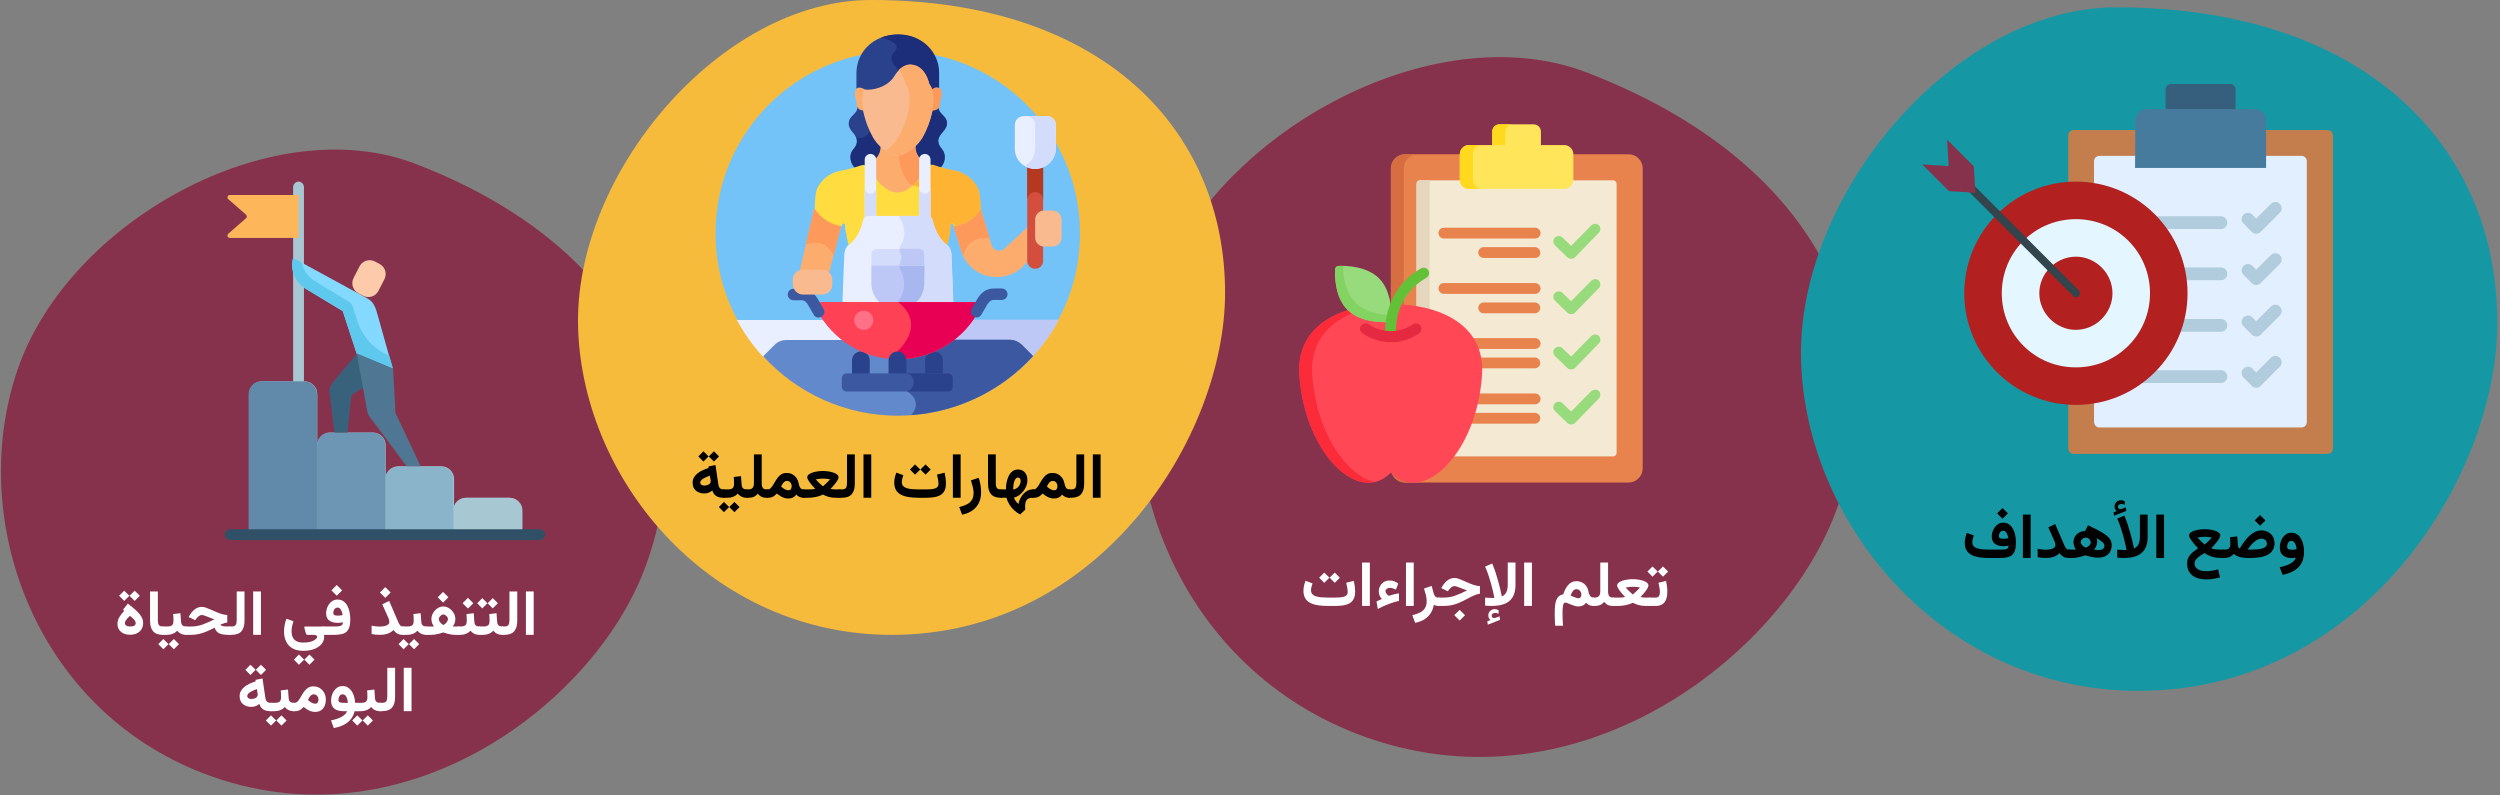 <?xml version="1.0" encoding="UTF-8"?>
<svg xmlns="http://www.w3.org/2000/svg" xmlns:xlink="http://www.w3.org/1999/xlink" id="Ebene_1" version="1.1" viewBox="0 0 786 250">
  <rect x="0" y="0" width="786" height="250" fill="#808080" stroke="none"/>
  <defs>
    <style>
      .st0 {
        fill: #38627c;
      }

      .st1 {
        fill: #d3dcfb;
      }

      .st2 {
        fill: #d34e3c;
      }

      .st3 {
        fill: #83d9ff;
      }

      .st4 {
        fill: #e4f6ff;
      }

      .st5 {
        fill: #365e7d;
      }

      .st6 {
        fill: #fdb659;
      }

      .st7 {
        fill: #a7c7d3;
      }

      .st8 {
        fill: #fff;
      }

      .st9 {
        fill: #89b4c9;
      }

      .st10 {
        fill: #b53921;
      }

      .st11 {
        fill: #e1efff;
      }

      .st12 {
        fill: #73c3f9;
      }

      .st13 {
        fill: #62c136;
      }

      .st14 {
        fill: #1598a4;
      }

      .st15 {
        fill: #6289cc;
      }

      .st16 {
        fill: #e52940;
      }

      .st17 {
        fill: #4f7693;
      }

      .st18 {
        fill: #ffe55a;
      }

      .st19 {
        fill: #1c2e7a;
      }

      .st20 {
        fill: #3c58a0;
      }

      .st21 {
        fill: #ff4755;
      }

      .st22 {
        fill: #fcad6d;
      }

      .st23 {
        fill: #ffdd40;
      }

      .st24 {
        fill: #d66e41;
      }

      .st25 {
        fill: #b22020;
      }

      .st26 {
        fill: #ffb332;
      }

      .st27 {
        fill: #c47e4d;
      }

      .st28 {
        fill: #33444d;
      }

      .st29 {
        fill: #5fc9ed;
      }

      .st30 {
        fill: #2a428c;
      }

      .st31 {
        fill: #618aaa;
      }

      .st32 {
        fill: #2f5066;
      }

      .st33 {
        fill: #477b9e;
      }

      .st34 {
        fill: #b0ccdd;
      }

      .st35 {
        fill: #a8b7ef;
      }

      .st36 {
        fill: #e80054;
      }

      .st37 {
        fill: #82d361;
      }

      .st38 {
        fill: #e5d6be;
      }

      .st39 {
        fill: #f7bb3c;
      }

      .st40 {
        fill: #6c96b3;
      }

      .st41 {
        fill: #f4e9d3;
      }

      .st42 {
        fill: #fc2b3a;
      }

      .st43 {
        fill: #f9ba8f;
      }

      .st44 {
        fill: #ffd91d;
      }

      .st45 {
        fill: #87324c;
      }

      .st46 {
        fill: #ff7186;
      }

      .st47 {
        fill: #bec8f7;
      }

      .st48 {
        fill: #fd995b;
      }

      .st49 {
        fill: #e9efff;
      }

      .st50 {
        fill: #fecbaa;
      }

      .st51 {
        fill: #e8834d;
      }

      .st52 {
        fill: #ff4155;
      }

      .st53 {
        fill: #98db7c;
      }
    </style>
  </defs>
  <g id="Ebene_11" data-name="Ebene_1">
    <g id="malaria-vorbeugung">
      <g id="Group-50">
        <g id="Group">
          <path id="Oval-Copy-10" class="st45" d="M576.955,161.478c20.4-53-3.3-110-78.1-138.699-48.8-18.699-118,19.6-135.5,70-17.5,50.4,5.2,115.6,63.4,138,67.8,26,132.5-23.201,150.2-69.301Z"></path>
        </g>
        <g id="Group1" data-name="Group">
          <path id="Oval-Copy-10-2" class="st45" d="M202.511,179.265c18.8-48.801-3-101.301-72-127.801C85.511,34.265,21.711,69.464,5.611,115.964c-16.1,46.5,4.7,106.6,58.4,127.199,62.5,24,122.2-21.4,138.5-63.898Z"></path>
        </g>
        <g id="Group2" data-name="Group">
          <path id="Oval-Copy-4" class="st14" d="M785.161,101.402c0-55.4-41.5-99.1-119.8-99.1-51.1,0-100.7,59.1-99.1,111.199s45.2,103.699,106.1,103.699c71,0,112.8-67.6,112.8-115.799Z"></path>
        </g>
        <g id="Group3" data-name="Group">
          <path id="Oval-Copy-4-2" class="st39" d="M385.161,92.097c0-51.5-38.6-92.1-111.3-92.1-47.4,0-93.7,54.9-92.1,103.301,1.6,48.4,42,96.301,98.6,96.301,65.9,0,104.8-62.799,104.8-107.502Z"></path>
        </g>
      </g>
    </g>
    <g>
      <path class="st12" d="M231.961,100.8h100.6c4.5-8.1,7-17.5,7-27.4,0-31.6-25.7-57.3-57.3-57.3-31.6,0-57.3,25.6-57.3,57.3,0,9.9,2.6,19.3,7,27.4h0Z"></path>
      <g>
        <path class="st22" d="M299.761,71.1l2.5,7.9c2.6,8.4,13.3,10.9,19.5,4.6l1.3-1.3v-.3s0-10.6,0-10.6l-7.3,6.8c-1.3,1.2-3.5.6-4-1.1l-3.4-11.4-8.6,5.4Z"></path>
        <path class="st48" d="M308.261,65.6l-8.5,5.4,2.5,7.9c.2.6.4,1,.6,1.5,1.5-6.9,8.3-5.4,8.3-5.4l-2.9-9.4Z"></path>
      </g>
      <path class="st22" d="M260.661,85.8l3.8-14.8-8.5-5.4-4.5,19.5c.3,0,.6-.1.9-.1h6.2c.9,0,1.6.4,2.1.8Z"></path>
      <path class="st48" d="M253.361,76.8c7-2.2,8.7,3.7,8.7,3.7l2.4-9.4-8.5-5.4-2.6,11.1Z"></path>
      <path class="st30" d="M266.861,38.5c-.2,1.3.6,2.4,1.2,3.1.7.7,1.4,1.8,1.3,3.1-.1,1.5-1.3,2.1-1.8,3.4s-.1,3.1.7,4.1c.7,1.1,1.7,1.6,2.7,2h22.5c.9-.5,1.9-1,2.7-2,.8-1,1.2-2.8.7-4.1-.4-1.3-1.6-1.9-1.8-3.4-.2-1.3.6-2.3,1.3-3.1.7-.8,1.5-1.8,1.4-3.1-.2-2.2-2.6-2.6-2.7-4.8v-.1s-25.5,0-25.5,0v.1c0,2.2-2.5,2.6-2.7,4.8h0Z"></path>
      <path class="st19" d="M293.361,54.2c.9-.5,1.9-1,2.7-2,.8-1,1.2-2.8.7-4.1-.4-1.3-1.6-1.9-1.8-3.4-.2-1.3.6-2.3,1.3-3.1.7-.8,1.5-1.8,1.4-3.1-.2-2.2-2.6-2.6-2.7-4.8v-.1s-16,0-16,0l-5.4,6.4s.2,3.8-4.3,3.3c.2.4.3.9.2,1.4-.1,1.5-1.3,2.1-1.8,3.4s-.1,3.1.7,4.1c.7,1.1,1.7,1.6,2.7,2h22.3Z"></path>
      <g>
        <path class="st22" d="M291.661,52.9c.4-.4.9-.6,1.6-.8h-.1c-1.4-.6-2.4-1.2-2.9-1.5-2.5-1.8-2.4-3.6-2.4-5.3-1.4,1.2-3.6,2.7-5.5,2.8-1.9-.1-4.2-1.6-5.5-2.8,0,1.7,0,3.5-2.4,5.3-.4.3-1.4,1-2.8,1.5.5,0,1,.3,1.4.7.7.8,1.5,2,2.3,3.3,1,1.6,2.5,2.8,3.8,3.7,2,1.3,4.5,1.3,6.5,0,1.3-.9,2.8-2.1,3.8-3.7.7-1.2,1.5-2.3,2.2-3.2h0Z"></path>
        <path class="st48" d="M287.661,45.4c-1.2,1.1-3.4,2.6-5.3,2.7.3,2.3,1.2,8.2,4.4,10.2,0,0,.4-.1.8,0,.7-.6,1.4-1.4,1.9-2.2.7-1.2,1.5-2.3,2.2-3.2.4-.4.9-.7,1.4-.7h-.1c-1.4-.6-2.4-1.2-2.9-1.5-2.5-1.8-2.4-3.6-2.4-5.3h0Z"></path>
      </g>
      <path class="st49" d="M324.261,112.3c3.3-3.5,6.1-7.4,8.4-11.7h-27.3c-11.2,16-35.2,16-46.4,0h-27.3c2.3,4.2,5.1,8.2,8.4,11.7l3.4-3.4c1-.9,2.3-1.5,3.7-1.5h18c10.1,7.6,24.3,7.6,34.3,0h18c1.4,0,2.7.5,3.7,1.5l3.1,3.4Z"></path>
      <path class="st47" d="M282.661,112.5v.5c6-.1,11.9-2,16.8-5.7h18c1.4,0,2.7.5,3.7,1.5l3.4,3.4c3.3-3.5,6.1-7.4,8.4-11.7h-27.3c-5.6,7.9-14.2,11.9-22.9,12h-.1Z"></path>
      <path class="st15" d="M282.361,130.7c16.8,0,31.9-7.2,42.5-18.7l-3.6-3.6c-1-.9-2.3-1.5-3.7-1.5h-18c-10.1,7.6-24.3,7.6-34.3,0h-18c-1.4,0-2.7.5-3.7,1.5l-3.6,3.6c10.5,11.5,25.6,18.7,42.4,18.7h0Z"></path>
      <path class="st20" d="M299.461,106.8c-4.9,3.8-10.8,5.6-16.7,5.6v4.9s2.4,5.7,2.4,5.7c0,0,5.3,3,1.3,7.5,15.1-1.1,28.7-8,38.3-18.6l-3.6-3.6c-1-.9-2.3-1.5-3.7-1.5h-18Z"></path>
      <path class="st23" d="M256.961,59.2c-.5,1-.8,3.5-.8,6.5,1.2,1.8,3.9,4.8,8.5,5.4.1-.2.1-.3.1-.4,0-.6.8-.6.9,0,0,.8.1,1.3.2,1.9.3,1.6.6,3.2,1,4.8.2-.1.3-.3.5-.4,2.7-2,3.9-5.7,4.4-7.8.1-.6.6-1,1.2-1h18.6c.6,0,1.1.4,1.2,1,.4,2,1.6,5.8,4.4,7.8.2.1.4.2.5.4.4-1.6.8-3.2,1-4.8,0-.6.1-1.1.2-1.9,0-.5.8-.5.9,0,.1.2.1.3.1.4,4.6-.6,7.3-3.6,8.5-5.4-.2-3-.5-5.5-1-6.5-2.1-4-5.7-5.2-7.3-5.5-1.4-.2-4.4-.9-6.5-1.7-.8-.3-1.7,0-2.2.6-2.3,2.8-2.4,4.6-6.1,7-2,1.3-4.3,1.2-6.2,0-3.7-2.4-3.7-4.1-6.1-7-.6-.6-1.4-.9-2.2-.6-2.1.7-5.1,1.5-6.5,1.7-1.7.3-5.3,1.4-7.3,5.5h0Z"></path>
      <path class="st26" d="M290.561,68.1h1.1c.6,0,1.1.4,1.2,1,.4,2,1.6,5.8,4.4,7.8.2.1.4.2.5.4.4-1.6.8-3.2,1-4.8,0-.6.1-1.1.2-1.9,0-.5.8-.5.9,0,.1.2.1.3.1.4,4.6-.6,7.3-3.6,8.5-5.4-.2-3-.5-5.5-1-6.5-2.1-4-5.7-5.2-7.3-5.5-1.4-.2-4.4-.9-6.5-1.7-.8-.3-1.7,0-2.2.6-2,2.4-2.4,4-4.6,5.9h0s1.3-.2,2.2.7l1.5,9Z"></path>
      <path class="st49" d="M288.961,69v-18.8c0-1,.8-1.8,1.8-1.8s1.8.8,1.8,1.8v18.8c0,1-.8,1.8-1.8,1.8s-1.7-.8-1.8-1.8Z"></path>
      <path class="st49" d="M271.861,69v-18.8c0-1,.8-1.8,1.8-1.8s1.8.8,1.8,1.8v18.8c0,1-.8,1.8-1.8,1.8s-1.7-.8-1.8-1.8Z"></path>
      <path class="st1" d="M288.961,59.1v9.9c0,1,.8,1.8,1.8,1.8s1.8-.8,1.8-1.8v-9.9c0,1-.8,1.8-1.8,1.8s-1.7-.8-1.8-1.8Z"></path>
      <path class="st1" d="M271.861,59.1v9.9c0,1,.8,1.8,1.8,1.8s1.8-.8,1.8-1.8v-9.9c0,1-.8,1.8-1.8,1.8s-1.7-.8-1.8-1.8Z"></path>
      <path class="st30" d="M273.461,117.9v-4.6c0-1.5-1.2-2.8-2.8-2.8-1.5,0-2.8,1.2-2.8,2.8v4.6s5.6,0,5.6,0Z"></path>
      <path class="st30" d="M296.461,117.9v-4.6c0-1.5-1.2-2.8-2.8-2.8-1.5,0-2.8,1.2-2.8,2.8v4.6s5.6,0,5.6,0Z"></path>
      <path class="st2" d="M322.961,52.4v29.6c0,1.4,1.1,2.5,2.5,2.5s2.5-1.1,2.5-2.5v-4.5c-1.3-.3-2.3-1.4-2.3-2.8v-5.7c0-1.4,1-2.5,2.3-2.8v-13.8c-.8.3-1.6.5-2.5.5s-1.8-.2-2.5-.5Z"></path>
      <path class="st10" d="M322.961,52.4v10.5c0-1.4,1.1-2.5,2.5-2.5s2.5,1.1,2.5,2.5v-10.5c-.8.3-1.6.5-2.5.5s-1.8-.2-2.5-.5Z"></path>
      <path class="st43" d="M325.461,69v5.7c0,1.5,1.2,2.8,2.8,2.8h2.7c1.5,0,2.8-1.2,2.8-2.8v-5.7c0-1.5-1.2-2.8-2.8-2.8h-2.7c-1.5,0-2.8,1.2-2.8,2.8Z"></path>
      <path class="st49" d="M319.061,46.6v-7.3c0-1.5,1.2-2.8,2.8-2.8h7.3c1.5,0,2.8,1.2,2.8,2.8v7.3c0,3.6-2.9,6.5-6.5,6.5s-6.5-2.9-6.4-6.5Z"></path>
      <path class="st1" d="M322.161,52.2c1,.6,2.1.9,3.3.9,3.6,0,6.5-2.9,6.5-6.5v-7.3c0-1.5-1.2-2.8-2.8-2.8h-6.5c1.5,0,2.8,1.2,2.8,2.8v7.3c0,2.4-1.3,4.5-3.3,5.6Z"></path>
      <path class="st49" d="M299.661,95.3c-.2-6.6-.5-12.5-.6-15.5-.1-1.2-.6-2.3-1.6-3-2.7-2-3.9-5.7-4.3-7.6-.2-.8-.8-1.3-1.6-1.3h-18.6c-.8,0-1.4.6-1.6,1.3-.4,1.9-1.6,5.6-4.3,7.6-1,.7-1.5,1.8-1.6,3-.1,3-.4,8.9-.6,15.5h34.8Z"></path>
      <path class="st1" d="M282.661,94.4c-.2.3-.3.6-.1.9h17.2c-.2-6.6-.5-12.5-.6-15.5-.1-1.2-.6-2.3-1.6-3-2.7-2-3.9-5.7-4.3-7.6-.2-.8-.8-1.3-1.6-1.3h-8.9c0,.3.1.7.3,1,.9,1.6,2.3,4.8.1,8.2-.4.7-.4,1.5-.1,2.2.4.8.7,2,0,3.2-.4.7-.4,1.5,0,2.2.9,1.8,2.3,5.7-.4,9.7h0Z"></path>
      <path class="st47" d="M287.761,95.3c1.7-1.5,2.8-3.7,2.8-6.2v-5.9s-16.6,0-16.6,0v5.9c0,2.5,1.1,4.7,2.8,6.2h11Z"></path>
      <path class="st35" d="M290.561,89.1l.1-5.8h-7.8c-.1.5,0,1,.2,1.4.9,1.8,2.3,5.7-.4,9.7-.2.3-.3.6-.4.9h5.5c1.7-1.5,2.8-3.7,2.8-6.2h0Z"></path>
      <path class="st1" d="M273.961,83.5v-3.5c0-.9.7-1.7,1.7-1.7h13.2c.9,0,1.7.7,1.7,1.7v3.5h-16.6s0,0,0,0Z"></path>
      <path class="st47" d="M283.061,82.4c-.2.3-.3.7-.3,1h7.8s0-3.5,0-3.5c0-.9-.7-1.7-1.7-1.7h-6.1c0,.4,0,.8.2,1.1.4.8.7,2,.1,3.1Z"></path>
      <path class="st52" d="M258.461,95c-1.3,0-2.1,1.4-1.5,2.6,4.8,9.1,14.4,15.3,25.4,15.3s20.6-6.2,25.4-15.3c.7-1.2-.2-2.6-1.5-2.6h-47.8Z"></path>
      <path class="st52" d="M258.461,95c-1.3,0-2.1,1.4-1.5,2.6,4.8,9.1,14.4,15.3,25.4,15.3s20.6-6.2,25.4-15.3c.7-1.2-.2-2.6-1.5-2.6h-47.8Z"></path>
      <path class="st36" d="M282.161,110.5v2.4h.2c11,0,20.6-6.2,25.4-15.3.7-1.2-.2-2.6-1.5-2.6h-23.9s9.3,6-.2,15.5Z"></path>
      <path class="st30" d="M284.961,117.9v-4.6c0-1.5-1.3-2.8-2.8-2.8s-2.8,1.2-2.8,2.8v4.6s5.6,0,5.6,0Z"></path>
      <path class="st20" d="M258.261,99.6c-.9.5-2,.2-2.4-.6l-1.8-3.1c-.3-.6-1-1.5-2-1.5h-2.6c-1,0-1.8-.8-1.8-1.8,0-1,.8-1.8,1.8-1.8h2.6c2.1,0,3.9,1.2,5.1,3.3l1.8,3.1c.5.8.2,1.9-.7,2.4h0Z"></path>
      <path class="st20" d="M308.561,98.9c-.5.9-1.6,1.2-2.4.6-.9-.5-1.2-1.5-.7-2.4l1.8-3.1c1.2-2.1,3-3.3,5.1-3.3h2.6c1,0,1.8.8,1.8,1.8s-.8,1.8-1.8,1.8h-2.6c-1,0-1.7,1-2,1.5l-1.8,3.1h0Z"></path>
      <path class="st43" d="M249.261,89.5v-1.6c0-1.7,1.4-3.1,3.1-3.1h6.2c1.7,0,3.1,1.4,3.1,3.1v1.6c0,1.7-1.4,3.1-3.1,3.1h-6.2c-1.6,0-3-1.4-3.1-3.1Z"></path>
      <path class="st20" d="M266.161,123.1c-.8,0-1.5-.7-1.5-1.5v-2.7c0-.8.7-1.5,1.5-1.5h32c.8,0,1.5.7,1.5,1.5v2.7c0,.8-.7,1.5-1.5,1.5h-32Z"></path>
      <path class="st30" d="M287.261,120.2c0,1.4-.9,2.5-2.2,2.9h13c.8,0,1.5-.7,1.5-1.5v-2.7c0-.8-.7-1.5-1.5-1.5h-13c1.3.3,2.2,1.4,2.2,2.8h0Z"></path>
      <path class="st30" d="M292.961,28.3c.6-.4,1.6-.6,2.1-.3v-5c0-6.5-5.3-12.1-12.9-12.1s-12.9,5.5-12.9,12.1v.2c0,.4,0,1.7,0,4.7.7-.3,1.6-.1,2.2.3,2.6.6,7.6-.5,9.7-4,2.5-4.1,5.4-3.6,5.4-3.6,4.3.3,5.4,5.4,5.4,5.4,0,.4.1.7.4,1,.2.3.4.8.6,1.3h0Z"></path>
      <path class="st19" d="M282.661,22.4c2.1-2.1,3.9-1.7,4-1.9,4.3.3,5.4,5.4,5.4,5.4,0,.4.1.7.4,1,.2.3.4.8.6,1.3.6-.3,1.5-.5,2.2-.3v-5c0-6.5-5.3-12.1-12.9-12.1-2,0-3.7.4-5.3,1,0,0,7,1.6,4.2,4.4-2.8,2.8,1.4,5.9,1.4,5.9v.3h0Z"></path>
      <path class="st22" d="M269.561,27.7c-1.5,1-.5,3.1-.3,4.1.1.4.1.7.1,1.1,0,1.1,1,1.9,2.2,1.8h0c0-.4-.5-4.2.2-6.6l-.1-.1c-.5-.3-1.5-.7-2.1-.3h0Z"></path>
      <path class="st48" d="M292.961,34.7h0c1.3.2,2.4-.5,2.5-1.6,0-.4,0-.7.1-1.1.2-1.2,1.2-3.2-.3-4.3-.6-.5-1.7-.1-2.1.3-.1,0-.1.1-.2.2.5,2,.3,5,0,6.5h0Z"></path>
      <path class="st43" d="M281.161,24c-2.1,3.4-7,4.6-9.6,4.1-.6,2-.5,5.2-.2,6.8.7,3.2,1.8,6,3.1,8.3,1.4,2.4,3.5,4.2,6,5.3,1.2.5,2.5.5,3.6,0,2.6-1.2,4.6-3,6-5.3,1.3-2.3,2.4-5.1,3.1-8.3.3-1.9.6-6.5-.8-8.1-.2-.3-.4-.7-.4-1,0,0-1.2-5.1-5.4-5.4,0,0-2.9-.6-5.4,3.6h0Z"></path>
      <path class="st22" d="M282.561,43c-1,1.7-2.4,3.2-4,4.4.6.4,1.2.7,1.9,1,1.2.5,2.5.5,3.6,0,2.6-1.2,4.6-3,6-5.3,1.3-2.3,2.4-5.1,3.1-8.3.3-1.9.6-6.5-.8-8.1-.2-.3-.4-.7-.4-1,0,0-1.2-5.1-5.4-5.4,0,0-1.9-.4-4,1.7,1.4,1.5,1.9,3.6,1.9,3.6,0,.4.1.7.4,1,1.4,1.6,1.1,6.2.8,8.1-.7,3.2-1.8,6-3.1,8.3h0Z"></path>
      <circle class="st46" cx="271.561" cy="100.7" r="3"></circle>
    </g>
    <g>
      <path class="st27" d="M650.261,42.6c0-.9.7-1.7,1.6-1.7h79.9c1,0,1.7.8,1.7,1.7v98.4c0,1-.8,1.7-1.7,1.7h-79.8c-1,0-1.7-.8-1.7-1.7V42.6h0Z"></path>
      <g>
        <path class="st11" d="M660.061,134.4c-.9,0-1.6-.7-1.7-1.7V50.7c0-1,.8-1.7,1.7-1.7h63.5c1,0,1.7.8,1.7,1.7v82c0,1-.8,1.7-1.7,1.7h-63.5Z"></path>
        <g>
          <path class="st34" d="M675.361,70c0-1.1.9-2,2-2h20.9c1.1,0,2,.9,2,2s-.9,2-2,2h-21c-1.1,0-1.9-.9-1.9-2Z"></path>
          <path class="st34" d="M709.361,73.5c.5,0,1-.2,1.4-.6l6-6c.8-.8.8-2,0-2.8-.8-.8-2-.8-2.8,0l-4.6,4.6-1.2-1.2c-.8-.8-2-.8-2.8,0s-.8,2,0,2.8l2.6,2.6c.4.4.9.6,1.4.6h0Z"></path>
        </g>
        <g>
          <path class="st34" d="M685.261,88.1c-1.1,0-2-.9-1.9-2,0-1.1.9-2,2-2h12.9c1.1,0,2,.9,2,2,0,1.1-.9,2-2,2h-13Z"></path>
          <path class="st34" d="M709.361,89.6c.5,0,1-.2,1.4-.6l6-6c.8-.8.8-2,0-2.8s-2-.8-2.8,0l-4.6,4.6-1.2-1.2c-.8-.8-2-.8-2.8,0s-.8,2,0,2.8l2.6,2.6c.4.4.9.6,1.4.6h0Z"></path>
        </g>
        <g>
          <path class="st34" d="M682.361,102.3c0-1.1.9-2,2-2h13.9c1.1,0,2,.9,2,2s-.9,2-2,2h-13.9c-1.1,0-2-.9-2-2Z"></path>
          <path class="st34" d="M709.361,105.8c.5,0,1-.2,1.4-.6l6-6c.8-.8.8-2,0-2.8s-2-.8-2.8,0l-4.6,4.6-1.2-1.2c-.8-.8-2-.8-2.8,0s-.8,2,0,2.8l2.6,2.6c.4.4.9.6,1.4.6h0Z"></path>
        </g>
        <g>
          <path class="st34" d="M673.061,120.4c-1.1,0-2-.9-2-2,0-1.1.9-2,2-2h25.2c1.1,0,2,.9,2,2,0,1.1-.9,2-2,2h-25.2Z"></path>
          <path class="st34" d="M709.361,121.9c.5,0,1-.2,1.4-.6l6-6c.8-.8.8-2,0-2.8s-2-.8-2.8,0l-4.6,4.6-1.2-1.2c-.8-.8-2-.8-2.8,0s-.8,2,0,2.8l2.6,2.6c.4.4.9.6,1.4.6h0Z"></path>
        </g>
      </g>
      <g>
        <circle class="st25" cx="652.661" cy="92.2" r="35.1"></circle>
        <path class="st4" d="M636.161,108.7c-4.4-4.4-6.8-10.3-6.8-16.5,0-6.2,2.4-12.1,6.8-16.5,4.4-4.4,10.3-6.8,16.5-6.8s12.1,2.4,16.5,6.8c4.4,4.4,6.8,10.3,6.8,16.5,0,6.2-2.4,12.1-6.8,16.5s-10.3,6.8-16.5,6.8c-6.3,0-12.1-2.4-16.5-6.8Z"></path>
        <path class="st25" d="M648.261,102.8c-1.4-.6-2.6-1.4-3.7-2.5s-1.9-2.3-2.5-3.7c-.6-1.4-.9-2.9-.9-4.4,0-1.5.3-3,.9-4.4.6-1.4,1.4-2.6,2.5-3.7,1.1-1.1,2.3-1.9,3.7-2.5s2.9-.9,4.4-.9,3,.3,4.4.9,2.6,1.4,3.7,2.5,1.9,2.3,2.5,3.7.9,2.9.9,4.4c0,1.5-.3,3-.9,4.4s-1.4,2.6-2.5,3.7-2.3,1.9-3.7,2.5c-1.4.6-2.9.9-4.4.9-1.6,0-3.1-.3-4.4-.9Z"></path>
        <path class="st28" d="M652.661,93.5c-.4,0-.7-.2-.9-.5l-33.1-33.1c-.5-.5-.5-1.3,0-1.8s1.3-.5,1.8,0l33.1,33.2c.5.5.5,1.3,0,1.8-.2.3-.6.4-.9.4h0Z"></path>
        <path class="st45" d="M604.361,51.7l8.3.5-.5-8.3,8.4,8.4.5,8.3-8.3-.5-8.4-8.4Z"></path>
      </g>
      <path class="st5" d="M680.861,38.6v-10.5c0-.9.8-1.7,1.7-1.7h18.6c.9,0,1.7.8,1.7,1.7v10.5h-22Z"></path>
      <path class="st33" d="M671.361,37.9c0-2,1.6-3.6,3.6-3.6h33.9c2,0,3.6,1.6,3.6,3.6v14.9h-41.2s.1-14.9.1-14.9Z"></path>
    </g>
    <g>
      <path class="st51" d="M494.861,48.5h17.2c2.4,0,4.4,2,4.4,4.4v94.4c0,2.4-2,4.4-4.4,4.4h-70.3c-2.4,0-4.4-2-4.4-4.4V52.9c0-2.4,2-4.4,4.4-4.4h17.2"></path>
      <path class="st24" d="M441.661,48.5c-2.4,0-4.4,2-4.4,4.4v94.4c0,2.4,2,4.4,4.4,4.4h4.1c-2.4,0-4.4-2-4.4-4.4V52.9c0-2.4,2-4.4,4.4-4.4h-4.1Z"></path>
      <path class="st41" d="M445.361,57.8c0-.6.5-1.2,1.1-1.1h60.7c.6,0,1.1.5,1.1,1.1v84.6c0,.6-.5,1.1-1.1,1.1h-60.7c-.6,0-1.1-.5-1.1-1.1V57.8h0Z"></path>
      <path class="st38" d="M449.461,56.7h-3c-.6,0-1.1.5-1.1,1.1v84.5c0,.6.5,1.1,1.1,1.1h3s0-86.8,0-86.8v.1Z"></path>
      <path class="st18" d="M458.961,48.5v8c0,1.6,1.3,2.9,2.9,2.9h9.6s10.7,0,10.7,0h9.6c1.6,0,2.9-1.3,2.9-2.9v-8c0-1.6-1.3-2.9-2.9-2.9h-7.3v-4.2c0-1.3-1-2.3-2.3-2.3h-10.7c-1.3,0-2.3,1-2.3,2.3v4.2h-7.3c-1.6,0-2.9,1.3-2.9,2.9Z"></path>
      <path class="st44" d="M475.561,39.1h-4.1c-1.3,0-2.3,1-2.3,2.3v4.2s4.1,0,4.1,0v-4.2c0-1.3,1-2.3,2.3-2.3Z"></path>
      <path class="st44" d="M458.961,48.5v8c0,1.6,1.3,2.9,2.9,2.9h4.1c-1.6,0-2.9-1.3-2.9-2.9v-8c0-1.6,1.3-2.9,2.9-2.9h-4.1c-1.6,0-2.9,1.3-2.9,2.9Z"></path>
      <path class="st51" d="M452.261,73.3c0,.9.8,1.7,1.7,1.7h28.7c.9,0,1.7-.8,1.7-1.7s-.8-1.7-1.7-1.7h-28.7c-1,0-1.7.8-1.7,1.7Z"></path>
      <path class="st51" d="M484.261,79.4c0-.9-.8-1.7-1.7-1.7h-16.1c-.9,0-1.7.8-1.7,1.7,0,.9.8,1.7,1.7,1.7h16.2c.9,0,1.7-.7,1.6-1.7Z"></path>
      <path class="st53" d="M502.661,70.8c.6.6.7,1.7,0,2.4l-7.5,7.7c-.6.6-1.7.6-2.4,0l-3.9-3.8c-.6-.6-.7-1.7,0-2.4.6-.6,1.7-.7,2.4,0l2.7,2.6,6.3-6.4c.7-.7,1.8-.7,2.4-.1Z"></path>
      <g>
        <path class="st51" d="M452.261,90.7c0,.9.8,1.7,1.7,1.7h28.7c.9,0,1.7-.8,1.7-1.7s-.8-1.7-1.7-1.7h-28.7c-1,0-1.7.8-1.7,1.7Z"></path>
        <path class="st51" d="M460.561,108c0-.9.8-1.7,1.7-1.7h20.4c.9,0,1.7.8,1.7,1.7,0,.9-.8,1.7-1.7,1.7h-20.4c-1,0-1.7-.8-1.7-1.7Z"></path>
        <path class="st51" d="M463.861,115.8c-.9,0-1.7-.8-1.7-1.7,0-.9.8-1.7,1.7-1.7h18.7c.9,0,1.7.8,1.7,1.7,0,.9-.8,1.7-1.7,1.7h-18.7Z"></path>
        <path class="st51" d="M461.261,125.4c0-.9.8-1.7,1.7-1.7h19.7c.9,0,1.7.8,1.7,1.7s-.8,1.7-1.7,1.7h-19.7c-1,0-1.7-.8-1.7-1.7Z"></path>
        <path class="st51" d="M459.561,131.5c0-.9.8-1.7,1.7-1.7h21.3c.9,0,1.7.8,1.7,1.7,0,.9-.8,1.7-1.7,1.7h-21.3c-.9,0-1.7-.8-1.7-1.7Z"></path>
        <path class="st51" d="M464.761,96.8c0,.9.8,1.7,1.7,1.7h16.1c.9,0,1.7-.8,1.7-1.7s-.8-1.7-1.7-1.7h-16.1c-.9,0-1.7.8-1.7,1.7Z"></path>
      </g>
      <path class="st53" d="M500.261,88.3c.7-.7,1.8-.7,2.4-.1.6.6.7,1.7,0,2.4l-7.5,7.7c-.6.6-1.7.6-2.4,0l-3.9-3.8c-.6-.6-.7-1.7,0-2.4.6-.6,1.7-.7,2.4,0l2.7,2.6,6.3-6.4h0Z"></path>
      <path class="st53" d="M500.261,105.7c.7-.7,1.8-.7,2.4-.1.6.6.7,1.7,0,2.4l-7.5,7.7c-.6.6-1.7.6-2.4,0l-3.9-3.8c-.6-.6-.7-1.7,0-2.4.6-.6,1.7-.7,2.4,0l2.7,2.6,6.3-6.4h0Z"></path>
      <path class="st53" d="M500.261,123c.7-.6,1.8-.7,2.4-.1s.7,1.7,0,2.4l-7.5,7.7c-.6.6-1.7.6-2.4,0l-3.9-3.8c-.6-.6-.7-1.7,0-2.4.6-.6,1.7-.7,2.4,0l2.7,2.6,6.3-6.4h0Z"></path>
      <path class="st21" d="M437.261,95.6c15.2,0,29.7,6.4,28.7,22.1-1.5,24.5-18.5,41.4-28.7,30.9-10.1,10.5-27.2-6.4-28.7-30.9-1-15.7,13.5-22.1,28.7-22.1h0Z"></path>
      <path class="st42" d="M408.461,117.6c1.3,20.8,13.7,36.2,23.7,33.9-9-2-18.5-15.9-19.6-33.9-.9-14.9,12.3-21.4,26.7-22h-2c-15.2,0-29.7,6.4-28.8,22Z"></path>
      <path class="st53" d="M419.761,84.7c0-.6.5-1.1,1.1-1.1,2.4-.1,8.9.1,12.7,3.9,4.8,4.8,3.8,13.7,3.8,13.7,0,0-8.9,1-13.7-3.8-3.9-3.8-4-10.2-3.9-12.7Z"></path>
      <path class="st37" d="M420.861,83.6c-.6.1-1.1.5-1.1,1.1-.1,2.4.1,8.9,3.9,12.7,4.8,4.8,13.7,3.8,13.7,3.8,0,0,.1-.9.1-2.2-3,0-8.1-.6-11.3-3.9-3.3-3.3-3.9-8.5-3.9-11.5h-1.4Z"></path>
      <path class="st13" d="M435.561,106.2c0-.2-.4-3.7.7-8.1,1.1-4.1,3.7-9.8,10.5-13.7.8-.5,1.8-.2,2.3.6s.2,1.8-.6,2.3c-4.6,2.7-7.6,6.5-8.9,11.5-1,3.8-.6,6.8-.6,6.9.1.9-.6,1.8-1.5,1.9h-.2c-.8,0-1.6-.6-1.7-1.4Z"></path>
      <path class="st16" d="M428.261,104.7c-.8-.6-.9-1.7-.3-2.4.6-.7,1.7-.9,2.4-.3.1,0,2.8,2.1,6.9,2.1s6.9-2.1,6.9-2.1c.7-.6,1.8-.4,2.4.3.6.7.4,1.8-.3,2.4-.2.2-3.7,2.9-9,2.9s-8.8-2.8-9-2.9Z"></path>
    </g>
    <g>
      <g>
        <path class="st7" d="M78.561,123.9v44.2s85.7,0,85.7,0v-7.6c0-2.2-1.8-4-4-4h-13.5c-2.2,0-4,1.8-4,4v-9.9c0-2.2-1.8-4-4-4h-13.5c-2.2,0-4,1.8-4,4v-10.6c0-2.2-1.8-4-4-4h-13.5c-2.2,0-4,1.8-4,4v-16.1c0-2.2-1.8-4-4-4h-13.5c-2.2,0-4,1.8-3.7,4Z"></path>
        <path class="st7" d="M92.161,119.899v-61.1c0-.9.8-1.7,1.7-1.7s1.7.8,1.7,1.7v61.1c0,.9-.8,1.7-1.7,1.7s-1.6-.7-1.7-1.7Z"></path>
        <path class="st7" d="M142.461,168.1v-7.6c0-2.2,1.8-4,4-4h13.5c2.2,0,4,1.8,4,4v7.6h-21.4s-.1,0-.1,0Z"></path>
      </g>
      <path class="st9" d="M121.061,168.1v-17.4c0-2.2,1.8-4,4-4h13.5c2.2,0,4,1.8,4,4v17.4h-21.4s-.1,0-.1,0Z"></path>
      <path class="st40" d="M99.661,168.1v-28.1c0-2.2,1.8-4,4-4h13.5c2.2,0,4,1.8,4,4v28.1h-21.4s-.1,0-.1,0Z"></path>
      <path class="st31" d="M78.161,168.1v-44.2c0-2.2,1.8-4,4-4h13.5c2.2,0,4,1.8,4,4v44.2h-21.4s-.1,0-.1,0Z"></path>
      <path class="st32" d="M70.661,168.1c0-.9.8-1.7,1.7-1.7h97.3c.9,0,1.7.8,1.7,1.7s-.8,1.7-1.7,1.7h-97.3c-.9,0-1.7-.8-1.7-1.7Z"></path>
      <path class="st6" d="M93.861,61.299h-21.6c-.7,0-1,.9-.5,1.3l5.6,4.9c.3.3.3.8,0,1.1l-5.6,4.9c-.5.5-.2,1.3.5,1.3h21.6s0-13.5,0-13.5Z"></path>
      <path class="st3" d="M95.961,90.699l11.8,7.1,4.4,13.4,5.2,6.8,6.1-2.1-4.6-16.4c-.7-2.6-1.3-4.6-3.4-5.7l-23.3-12.7c-1,3.7.6,7.7,3.8,9.6Z"></path>
      <path class="st29" d="M95.961,90.699l11.8,7.1,4.4,13.4,11.4,4.7-1.2-4.1c-4.7-1.9-8.3-5.8-9.9-10.6l-1.5-4.6c-.2-.8-.7-1.4-1.4-1.8l-10.7-6.5c-2.1-1.3-3.5-3.4-4-5.7l-2.7-1.5c-1,3.7.6,7.7,3.8,9.6Z"></path>
      <path class="st0" d="M123.561,115.9l-12.1,7.7c-.6.3-1,.8-1.1,1.5l-1.1,10.9h-4.1s-1.6-12.7-1.6-12.7c-.2-1.6.8-2.6,1.9-4.1l6.7-7.9,11.4,4.6Z"></path>
      <path class="st17" d="M112.161,111.099l3.1,17.1c.2,1,.3,2.1,1,2.9l11.6,15.5h4.4s-7.7-16.3-7.7-16.3c-.4-.7-.3-1.4-.3-2.4l-.7-12-11.4-4.8Z"></path>
      <path class="st50" d="M117.861,82.199l1.5.8c1.7.9,2.4,3,1.5,4.8l-1.9,3.7c-.9,1.7-3,2.4-4.8,1.5l-1.5-.8c-1.7-.9-2.4-3-1.5-4.8l1.9-3.7c.9-1.7,3-2.4,4.8-1.5Z"></path>
    </g>
  </g>
  <g>
    <path d="M630.705,171.675c-.273.029-.551.044-.83.044-1.14,0-2.035-.249-2.686-.747-.651-.498-.977-1.271-.977-2.319,0-.514.084-1.025.254-1.533.169-.508.41-.973.723-1.396.312-.423.689-.762,1.133-1.016.442-.254.94-.381,1.494-.381.709,0,1.316.178,1.821.532.504.355.918.829,1.24,1.421.322.593.558,1.257.708,1.992.149.736.225,1.488.225,2.256,0,1.003-.1,1.826-.298,2.471-.199.645-.505,1.143-.918,1.494-.414.352-.942.596-1.587.732s-1.416.205-2.314.205h-3.252c-1.152,0-2.201-.071-3.145-.215-.944-.143-1.757-.391-2.437-.742-.681-.352-1.206-.838-1.577-1.46-.371-.621-.557-1.411-.557-2.368,0-.56.063-1.104.19-1.636.127-.53.284-1.026.474-1.489l2.188.83c-.111.3-.219.644-.322,1.03-.104.388-.156.761-.156,1.118,0,.502.137.905.41,1.211.273.307.652.537,1.138.693.484.156,1.051.263,1.699.317.647.056,1.346.083,2.095.083h3.428c.605,0,1.099-.022,1.479-.068.381-.045.665-.157.854-.337.188-.179.283-.46.283-.845-.248.053-.508.093-.781.122ZM631.281,161.406l-1.689,1.689-1.689-1.689,1.689-1.689,1.689,1.689ZM630.646,169.346c.26-.032.518-.078.771-.137-.039-.254-.1-.518-.181-.791-.082-.273-.188-.528-.317-.767-.131-.237-.287-.43-.469-.576-.183-.146-.4-.22-.654-.22-.293,0-.541.088-.742.264-.202.176-.352.393-.449.649-.098.258-.146.517-.146.776,0,.365.133.598.4.698.267.102.602.151,1.006.151.26,0,.521-.016.781-.049Z"></path>
    <path d="M638.439,175.42h-2.441v-13.633h2.441v13.633Z"></path>
    <path d="M646.11,170.694c-.075-.267-.155-.491-.239-.674l-1.885-4.209,2.168-1.045,2.383,5.527c.215.502.406.941.576,1.318.169.378.354.671.557.879.201.209.455.312.762.312h.41v2.627h-.41c-.495,0-.917-.063-1.265-.19-.349-.127-.654-.304-.918-.532-.264-.228-.51-.494-.737-.801-.319.326-.686.603-1.099.83-.414.229-.881.399-1.401.513-.521.114-1.11.171-1.768.171-.547,0-1.018-.02-1.411-.059-.395-.039-.793-.107-1.196-.205v-2.617c.403.092.82.163,1.25.215.43.053.833.078,1.211.078.54,0,1.048-.045,1.523-.137.475-.091.86-.247,1.157-.469.296-.221.444-.518.444-.889,0-.162-.038-.377-.112-.645Z"></path>
    <path d="M656.477,165.137c1.204.573,2.269,1.101,3.193,1.582.924.482,1.702.954,2.334,1.416.631.463,1.108.954,1.431,1.475.322.521.483,1.11.483,1.768,0,1.289-.39,2.271-1.167,2.944-.778.674-1.812,1.011-3.101,1.011-.456,0-.932-.039-1.426-.117-.495-.078-.969-.176-1.421-.293-.453-.117-.845-.228-1.177-.332-.586.209-1.255.4-2.007.576s-1.486.264-2.202.264h-.967v-2.627h.84c.26,0,.499-.003.718-.01.218-.006.444-.02.679-.039-.163-.188-.303-.411-.42-.669-.117-.257-.209-.528-.273-.815-.065-.286-.098-.56-.098-.82,0-.586.146-1.146.439-1.68.293-.533.721-.968,1.284-1.304.562-.335,1.248-.503,2.056-.503.592,0,1.17.144,1.733.43.562.287,1.025.676,1.387,1.167.361.492.542,1.054.542,1.685,0,.352-.041.679-.122.981-.082.303-.194.585-.337.845-.144.261-.316.502-.518.723.299.046.597.082.894.107.296.026.519.039.669.039.462,0,.862-.108,1.201-.327.338-.218.508-.606.508-1.167,0-.143-.054-.303-.161-.479s-.292-.377-.552-.605c-.261-.228-.625-.488-1.094-.781s-1.069-.626-1.802-1.001c-.732-.374-1.616-.796-2.651-1.265l1.104-2.178ZM654.416,171.143c.149.229.347.43.591.605s.506.312.786.41c.221-.064.449-.174.684-.327.234-.152.433-.337.596-.552.162-.215.244-.445.244-.693,0-.279-.068-.538-.205-.776-.137-.237-.317-.426-.542-.566-.225-.14-.478-.21-.757-.21-.443,0-.824.136-1.143.405-.319.271-.479.601-.479.991,0,.248.074.485.225.713Z"></path>
    <path d="M665.002,160.098c-.124-.215-.186-.498-.186-.85,0-.579.2-1.055.601-1.426s.857-.557,1.372-.557c.267,0,.493.029.679.088s.376.144.571.254l.01,1.123c-.202-.104-.393-.177-.571-.22-.18-.042-.363-.063-.552-.063-.261,0-.503.078-.728.234s-.337.388-.337.693c.006.183.094.352.264.508.169.156.426.212.771.166.013,0,.025,0,.039-.005.013-.003.025-.008.039-.015l1.387-.508.156,1.104-3.857,1.523-.166-1.064,1.025-.391c-.222-.182-.395-.381-.518-.596ZM666.677,175.396c-.329-.022-.666-.047-1.011-.073v-2.52c.403.033.797.059,1.182.078.384.02.723.029,1.016.029h.405c.12,0,.226-.003.317-.01-.163-.807-.324-1.556-.483-2.246-.16-.689-.358-1.463-.596-2.319-.238-.855-.51-1.739-.815-2.651-.307-.911-.651-1.787-1.035-2.627l2.236-.977c.377.886.724,1.809,1.04,2.769.315.961.597,1.89.845,2.788.247.898.457,1.709.63,2.432.172.723.347,1.511.522,2.363.41-.162.752-.401,1.025-.718.273-.315.479-.723.62-1.221.14-.498.21-1.104.21-1.821v-6.885h2.432v6.982c0,1.12-.141,2.07-.42,2.852-.28.781-.664,1.421-1.152,1.919s-1.055.886-1.699,1.162c-.645.277-1.332.468-2.061.571-.729.104-1.469.156-2.217.156-.332,0-.663-.011-.991-.034Z"></path>
    <path d="M680.383,175.42h-2.441v-13.633h2.441v13.633Z"></path>
    <path d="M690.378,171.641c-.251-.279-.502-.576-.752-.889-.251-.312-.482-.618-.693-.918-.212-.299-.381-.576-.508-.83s-.19-.462-.19-.625c0-.352.154-.654.464-.908.309-.254.714-.462,1.216-.625.501-.162,1.036-.281,1.606-.356.569-.074,1.111-.112,1.626-.112s1.055.038,1.621.112c.566.075,1.1.194,1.602.356.501.163.908.371,1.221.625s.469.557.469.908c0,.17-.061.378-.181.625-.121.248-.283.518-.488.811s-.434.591-.684.894c-.251.303-.508.6-.771.889-.264.29-.51.556-.737.796.494.176,1.028.288,1.602.337.572.049,1.155.073,1.748.073h.654v2.627h-.586c-.645,0-1.254-.035-1.826-.107-.573-.071-1.156-.216-1.748-.435-.593-.218-1.247-.552-1.963-1.001-.424.248-.824.498-1.201.752-.378.254-.712.515-1.001.781-.29.268-.517.539-.679.815-.163.277-.244.562-.244.854,0,.527.152.979.459,1.353.306.375.73.659,1.274.854.543.195,1.17.293,1.88.293.657,0,1.323-.059,1.997-.176s1.271-.26,1.792-.43l.615,2.539c-.71.202-1.428.36-2.153.474-.727.114-1.444.171-2.153.171-1.14,0-2.167-.172-3.081-.518-.915-.345-1.638-.892-2.168-1.641-.531-.748-.796-1.722-.796-2.92,0-.625.108-1.172.327-1.641.218-.469.501-.885.85-1.25.348-.364.723-.691,1.123-.981.4-.289.782-.564,1.147-.825-.209-.221-.438-.472-.688-.752ZM692.092,168.814c-.391.036-.785.103-1.182.2.299.339.621.678.967,1.016.345.339.768.732,1.27,1.182.293-.26.557-.499.791-.718.234-.218.479-.455.737-.713s.499-.513.728-.767c-.397-.098-.793-.164-1.187-.2-.395-.035-.751-.054-1.069-.054-.312,0-.664.019-1.055.054Z"></path>
    <path d="M705.632,170.244c.511-.684,1.046-1.285,1.606-1.807.56-.521,1.148-.929,1.768-1.226.618-.296,1.27-.444,1.953-.444.807,0,1.523.171,2.148.513s1.114.814,1.47,1.416c.354.603.532,1.288.532,2.056,0,.879-.186,1.618-.557,2.217-.371.6-.897,1.079-1.577,1.44-.681.361-1.479.622-2.397.781-.918.16-1.921.239-3.008.239h-.518c-.762,0-1.439-.044-2.031-.132-.593-.088-1.108-.229-1.548-.425s-.81-.445-1.108-.752c-.371.417-.803.739-1.294.967-.492.229-1.112.342-1.86.342h-.4l.01-2.627h.391c.807,0,1.343-.135,1.606-.405.264-.27.396-.74.396-1.411,0-.364-.01-.718-.029-1.06s-.043-.682-.068-1.021l2.285-.273.176,2.676c.025.3.086.556.181.767.094.212.232.334.415.366.462-.781.948-1.514,1.46-2.197ZM709.88,169.619c-.388.183-.771.434-1.147.752-.378.319-.742.688-1.094,1.104-.352.417-.688.859-1.006,1.328h1.025c.709,0,1.37-.025,1.982-.078.611-.052,1.148-.147,1.611-.288.462-.14.82-.332,1.074-.576s.381-.555.381-.933c0-.475-.158-.857-.474-1.147-.316-.289-.718-.435-1.206-.435-.378,0-.761.092-1.147.273ZM712.248,163.613l-1.689,1.689-1.689-1.689,1.689-1.689,1.689,1.689Z"></path>
    <path d="M723.581,177.056c-.544.993-1.322,1.787-2.334,2.383-1.013.596-2.219,1.027-3.618,1.294l-.889-2.402c.911-.176,1.72-.405,2.427-.688.706-.283,1.285-.621,1.738-1.016.452-.394.753-.835.903-1.323-.183.039-.376.073-.581.103s-.39.044-.552.044c-1.218,0-2.173-.269-2.866-.806s-1.04-1.407-1.04-2.612c0-.514.078-1.036.234-1.567.156-.53.387-1.021.693-1.47.306-.449.685-.812,1.138-1.089.452-.276.975-.415,1.567-.415.684,0,1.275.165,1.777.493.501.329.914.775,1.24,1.338.325.563.569,1.193.732,1.89.162.697.244,1.413.244,2.148,0,1.472-.272,2.704-.815,3.696ZM721.433,172.788c.244-.035.454-.076.63-.122-.026-.299-.078-.604-.156-.913-.078-.309-.183-.592-.312-.85-.131-.257-.293-.464-.488-.62s-.437-.234-.723-.234c-.332,0-.595.111-.786.332-.192.222-.326.479-.4.771-.075.293-.112.554-.112.781,0,.371.145.615.435.732.289.117.669.176,1.138.176.273,0,.532-.018.776-.054Z"></path>
  </g>
  <g>
    <path d="M225.804,156.256c-.462-.163-.846-.414-1.152-.752-.306-.339-.54-.771-.703-1.299-.384.318-.777.555-1.182.708-.403.152-.843.229-1.318.229-1.055,0-1.934-.287-2.637-.859-.703-.573-1.055-1.41-1.055-2.51,0-.605.136-1.149.405-1.631.271-.482.639-.912,1.104-1.289.466-.378,1.003-.708,1.611-.991.609-.283,1.252-.529,1.929-.737l-.068-.469,2.207-.449.918,6.221c.059.423.219.77.479,1.04.261.27.635.405,1.123.405h.293v2.627h-.332c-.618,0-1.158-.082-1.621-.244ZM222.786,143.492l-1.631,1.621-1.592-1.621,1.592-1.602,1.631,1.602ZM223.431,151.012c-.013-.111-.032-.225-.059-.342l-.186-1.133c-.396.137-.777.284-1.143.444-.364.159-.688.328-.972.508-.283.179-.506.369-.669.571-.162.201-.244.41-.244.625,0,.306.116.545.347.718.231.172.536.259.913.259.319,0,.635-.049.947-.146s.571-.248.776-.449c.205-.202.308-.453.308-.752,0-.092-.006-.192-.02-.303ZM226.067,143.492l-1.611,1.621-1.611-1.621,1.611-1.602,1.611,1.602Z"></path>
    <path d="M229.231,159.41l-1.631,1.621-1.592-1.621,1.592-1.602,1.631,1.602ZM228.128,153.873v2.627h-.781v-2.627h.781ZM232.972,149.694l.195,2.695c.02.338.09.618.21.84.121.221.298.384.532.488.234.104.534.156.898.156h.205v2.627h-.225c-.442,0-.84-.056-1.191-.166-.352-.111-.66-.264-.928-.459-.267-.195-.498-.424-.693-.684-.384.416-.851.738-1.401.967-.55.228-1.134.342-1.753.342h-.938v-2.627h.938c.736,0,1.247-.134,1.533-.4.287-.268.43-.739.43-1.416,0-.365-.008-.722-.024-1.069-.016-.349-.04-.688-.073-1.021l2.285-.273ZM232.513,159.41l-1.611,1.621-1.611-1.621,1.611-1.602,1.611,1.602Z"></path>
    <path d="M237.034,142.858h2.451v9.053c0,.423.044.781.132,1.074s.246.514.474.664c.229.149.551.225.967.225h.312v2.627h-.293c-.469,0-.874-.049-1.216-.146s-.641-.243-.898-.435c-.257-.192-.489-.432-.698-.718-.228.273-.474.506-.737.698-.264.191-.576.34-.938.444-.361.104-.802.156-1.323.156h-.645v-2.627h.586c.456,0,.817-.073,1.084-.22.268-.146.458-.366.571-.659.114-.293.171-.658.171-1.094v-9.043Z"></path>
    <path d="M240.979,156.5l.01-2.627h.371c.346,0,.648-.124.908-.371.261-.248.512-.568.752-.962.241-.395.49-.811.747-1.25.258-.439.546-.858.864-1.255.319-.397.693-.72,1.123-.967.43-.248.941-.371,1.533-.371.729,0,1.359.151,1.89.454.531.303.964.713,1.299,1.23.336.518.559,1.095.669,1.733.078.43.189.774.332,1.035.144.26.312.445.503.557.192.11.393.166.601.166h.254v2.627h-.264c-.416,0-.826-.095-1.23-.283-.403-.189-.726-.427-.967-.713-.318.416-.679.724-1.079.923-.4.198-.887.298-1.46.298-.449,0-.875-.065-1.279-.195-.403-.131-.796-.312-1.177-.547s-.763-.505-1.147-.811c-.24.254-.484.479-.732.679-.247.198-.533.356-.859.474-.325.117-.735.176-1.23.176h-.43ZM246.609,151.481c-.225.188-.423.418-.596.688-.172.27-.317.532-.435.786.202.188.397.354.586.498.189.143.368.26.537.352.229.123.438.211.63.264.192.052.363.078.513.078.371,0,.64-.124.806-.371.166-.248.249-.547.249-.898,0-.463-.137-.858-.41-1.187-.273-.329-.647-.493-1.123-.493-.279,0-.532.094-.757.283Z"></path>
    <path d="M260.34,148.199c.57.078,1.104.196,1.602.356.498.159.905.366,1.221.62.316.254.474.56.474.918,0,.169-.057.374-.171.615-.113.24-.265.496-.454.767-.188.27-.394.542-.615.815-.221.273-.445.53-.674.771-.228.24-.43.449-.605.625.3.084.59.137.869.156.28.02.537.029.771.029h1.523v2.627h-1.514c-.742,0-1.451-.087-2.129-.259-.677-.173-1.318-.422-1.924-.747-.416.221-.896.406-1.44.557-.543.149-1.102.262-1.675.337-.572.074-1.109.112-1.611.112h-1.543v-2.627h1.553c.163,0,.385-.002.664-.005.28-.004.571-.02.874-.049s.565-.077.786-.142c-.182-.176-.384-.385-.605-.625-.221-.241-.444-.5-.669-.776-.225-.277-.43-.551-.615-.82-.186-.271-.337-.524-.454-.762-.117-.238-.176-.438-.176-.601,0-.358.156-.664.469-.918s.718-.461,1.216-.62c.498-.16,1.032-.278,1.602-.356.57-.078,1.112-.117,1.626-.117s1.057.039,1.626.117ZM257.664,150.524c-.387.032-.782.098-1.187.195.3.338.624.677.972,1.016.349.338.771.732,1.265,1.182.3-.261.565-.498.796-.713.231-.215.478-.453.737-.713s.502-.518.723-.771c-.396-.098-.792-.163-1.187-.195-.394-.033-.747-.049-1.06-.049-.318,0-.672.016-1.06.049Z"></path>
    <path d="M264.642,153.873c.703,0,1.156-.171,1.357-.513.202-.342.303-.839.303-1.489v-9.014h2.451v9.199c0,1.465-.323,2.571-.972,3.32-.647.748-1.697,1.123-3.149,1.123h-.742v-2.627h.752Z"></path>
    <path d="M273.919,156.49h-2.441v-13.633h2.441v13.633Z"></path>
    <path d="M288.87,156.5c-1.146,0-2.19-.072-3.135-.215-.943-.144-1.758-.391-2.441-.742s-1.211-.839-1.582-1.46c-.371-.622-.557-1.411-.557-2.368,0-.561.063-1.105.19-1.636.127-.531.285-1.027.474-1.489l2.188.82c-.11.306-.218.652-.322,1.04-.104.387-.156.76-.156,1.118,0,.501.136.904.405,1.211.271.306.648.537,1.133.693.485.156,1.052.262,1.699.317.648.055,1.35.083,2.104.083h2.285c.573,0,1.098-.021,1.572-.063.476-.043.888-.122,1.235-.239.349-.117.619-.288.811-.513.192-.225.288-.517.288-.874,0-.417-.049-.894-.146-1.431s-.205-1.054-.322-1.548l2.393-.605c.131.592.231,1.183.303,1.772.072.589.107,1.141.107,1.655,0,.957-.161,1.731-.483,2.324-.322.592-.77,1.043-1.343,1.353-.572.309-1.236.519-1.992.63-.755.11-1.568.166-2.441.166h-2.266ZM289.319,147.613l-1.631,1.621-1.592-1.621,1.592-1.602,1.631,1.602ZM292.601,147.613l-1.611,1.621-1.611-1.621,1.611-1.602,1.611,1.602Z"></path>
    <path d="M302.024,156.49h-2.441v-13.633h2.441v13.633Z"></path>
    <path d="M301.575,159.41c.964-.215,1.782-.5,2.456-.854.674-.355,1.187-.822,1.538-1.401.352-.58.527-1.303.527-2.168,0-.586-.086-1.235-.259-1.948-.172-.713-.366-1.389-.581-2.026l2.432-.801c.254.703.446,1.448.576,2.236.131.787.195,1.543.195,2.266,0,1.314-.24,2.459-.723,3.433-.481.973-1.168,1.766-2.061,2.378-.892.611-1.953,1.041-3.184,1.289l-.918-2.402Z"></path>
    <path d="M313.079,142.858v9.004c0,.735.112,1.255.337,1.558s.659.454,1.304.454h.244v2.627h-.244c-1.412,0-2.447-.368-3.105-1.104-.657-.736-.986-1.853-.986-3.35v-9.189h2.451Z"></path>
    <path d="M314.573,153.873h1.699v-.205c0-.639.068-1.309.205-2.012s.352-1.361.645-1.973c.293-.612.684-1.11,1.172-1.494.488-.385,1.088-.576,1.797-.576.612,0,1.137.147,1.572.444.437.296.771.696,1.006,1.201.234.504.352,1.079.352,1.724,0,.605-.113,1.202-.342,1.792-.228.589-.54,1.136-.938,1.641-.396.504-.85.938-1.357,1.299s-1.038.61-1.592.747c.072.228.176.462.312.703.137.24.3.474.488.698.189.225.391.421.605.591.111-.605.305-1.182.581-1.729.277-.547.612-1.035,1.006-1.465.395-.43.832-.769,1.313-1.016.482-.248.983-.371,1.504-.371h.322v2.627h-.342c-.43,0-.789.055-1.079.166-.289.11-.522.276-.698.498-.176.221-.304.503-.386.845-.081.342-.122.74-.122,1.196,0,.162.005.33.015.503.01.172.021.347.034.522l-1.611,1.514c-.657-.319-1.282-.754-1.875-1.304-.592-.551-1.1-1.166-1.523-1.846-.423-.681-.716-1.379-.879-2.095h-1.885v-2.627ZM319.349,150.475c-.182.221-.333.509-.454.864-.12.354-.208.738-.264,1.152-.055.413-.083.806-.083,1.177v.215c.43-.026.822-.168,1.177-.425.355-.258.64-.59.854-.996.215-.407.322-.842.322-1.304,0-.319-.083-.568-.249-.747-.166-.18-.382-.269-.649-.269-.254,0-.472.11-.654.332Z"></path>
    <path d="M324.534,156.5l.01-2.627h.371c.346,0,.648-.124.908-.371.261-.248.512-.568.752-.962.241-.395.49-.811.747-1.25.258-.439.546-.858.864-1.255.319-.397.693-.72,1.123-.967.43-.248.941-.371,1.533-.371.729,0,1.359.151,1.89.454.531.303.964.713,1.299,1.23.336.518.559,1.095.669,1.733.078.43.189.774.332,1.035.144.26.312.445.503.557.192.11.393.166.601.166h.254v2.627h-.264c-.416,0-.826-.095-1.23-.283-.403-.189-.726-.427-.967-.713-.318.416-.679.724-1.079.923-.4.198-.887.298-1.46.298-.449,0-.875-.065-1.279-.195-.403-.131-.796-.312-1.177-.547s-.763-.505-1.147-.811c-.24.254-.484.479-.732.679-.247.198-.533.356-.859.474-.325.117-.735.176-1.23.176h-.43ZM330.164,151.481c-.225.188-.423.418-.596.688-.172.27-.317.532-.435.786.202.188.397.354.586.498.189.143.368.26.537.352.229.123.438.211.63.264.192.052.363.078.513.078.371,0,.64-.124.806-.371.166-.248.249-.547.249-.898,0-.463-.137-.858-.41-1.187-.273-.329-.647-.493-1.123-.493-.279,0-.532.094-.757.283Z"></path>
    <path d="M336.751,153.873c.703,0,1.156-.171,1.357-.513.202-.342.303-.839.303-1.489v-9.014h2.451v9.199c0,1.465-.323,2.571-.972,3.32-.647.748-1.697,1.123-3.149,1.123h-.742v-2.627h.752Z"></path>
    <path d="M346.028,156.49h-2.441v-13.633h2.441v13.633Z"></path>
  </g>
  <g>
    <path class="st8" d="M417.523,190.509c-1.146,0-2.191-.071-3.135-.215-.944-.143-1.758-.391-2.441-.742s-1.211-.838-1.582-1.46c-.371-.621-.557-1.411-.557-2.368,0-.56.063-1.104.19-1.636.127-.53.284-1.026.474-1.489l2.188.82c-.111.307-.219.653-.322,1.04-.104.388-.156.761-.156,1.118,0,.502.135.905.405,1.211.27.307.647.537,1.133.693.484.156,1.051.263,1.699.317.647.056,1.349.083,2.104.083h2.285c.572,0,1.097-.021,1.572-.063.475-.042.887-.122,1.235-.239.348-.117.618-.288.811-.513.191-.225.288-.516.288-.874,0-.416-.049-.894-.146-1.431s-.205-1.053-.322-1.548l2.393-.605c.13.593.23,1.184.303,1.772.071.59.107,1.142.107,1.655,0,.957-.161,1.732-.483,2.324-.322.593-.771,1.044-1.343,1.353-.573.31-1.237.52-1.992.63-.756.111-1.569.166-2.441.166h-2.266ZM417.973,181.622l-1.631,1.621-1.592-1.621,1.592-1.602,1.631,1.602ZM421.254,181.622l-1.611,1.621-1.611-1.621,1.611-1.602,1.611,1.602Z"></path>
    <path class="st8" d="M430.678,190.499h-2.441v-13.633h2.441v13.633Z"></path>
    <path class="st8" d="M435.893,186.642c.201.28.452.512.752.693.455-.156.851-.278,1.187-.366.335-.088.657-.164.967-.229.309-.064.655-.13,1.04-.195v2.363c-.938.209-1.975.522-3.11.942-1.137.42-2.323.956-3.56,1.606l-.391-2.344c.267-.143.538-.276.815-.4.276-.123.564-.25.864-.381-.319-.332-.561-.699-.723-1.104-.163-.403-.244-.833-.244-1.289,0-.618.143-1.188.43-1.709.286-.521.68-.938,1.182-1.25.501-.312,1.07-.469,1.709-.469.625,0,1.143.085,1.553.254.41.17.826.407,1.25.713l-.752,1.904c-.319-.156-.635-.289-.947-.4-.312-.11-.639-.166-.977-.166-.326,0-.632.103-.918.308-.287.205-.43.454-.43.747,0,.234.101.492.303.771Z"></path>
    <path class="st8" d="M444.477,190.499h-2.441v-13.633h2.441v13.633Z"></path>
    <path class="st8" d="M451.459,190.402c-.268-.071-.488-.162-.664-.273-.156.971-.479,1.843-.967,2.617-.488.775-1.142,1.425-1.958,1.948-.817.524-1.799.9-2.944,1.128l-.898-2.402c.963-.215,1.782-.499,2.456-.854.674-.354,1.187-.821,1.538-1.401.352-.579.527-1.302.527-2.168,0-.586-.087-1.235-.259-1.948-.173-.713-.366-1.388-.581-2.026l2.422-.801.566,2.178c.117.449.291.81.522,1.079.23.271.564.405,1.001.405h.381v2.627h-.273c-.312,0-.603-.035-.869-.107Z"></path>
    <path class="st8" d="M453.871,187.882c.657,0,1.271-.049,1.841-.146.569-.098,1.136-.242,1.699-.435.562-.191,1.153-.428,1.772-.708.618-.279,1.302-.599,2.051-.957-.495-.182-.952-.356-1.372-.522s-.798-.312-1.133-.439c-.336-.127-.62-.228-.854-.303-.234-.074-.41-.112-.527-.112-.365,0-.69.111-.977.332-.287.222-.527.459-.723.713l-.469.586-2.051-.996.381-.625c.449-.735.991-1.346,1.626-1.831.635-.484,1.375-.728,2.222-.728.357,0,.774.083,1.25.249.475.166.989.375,1.543.625.553.251,1.124.503,1.714.757.589.254,1.175.468,1.758.64.582.173,1.138.266,1.665.278v2.402c-.449.065-.881.171-1.294.317-.414.146-.854.337-1.323.571s-1.013.518-1.631.85c-.834.443-1.618.822-2.354,1.138-.736.316-1.489.557-2.261.723s-1.633.249-2.583.249h-1.631v-2.627h1.66ZM460.6,193.419l-1.689,1.689-1.689-1.689,1.689-1.689,1.689,1.689Z"></path>
    <path class="st8" d="M467.929,190.475c-.329-.022-.666-.047-1.011-.073v-2.52c.403.033.797.059,1.182.078.384.02.723.029,1.016.029h.405c.12,0,.226-.003.317-.01-.163-.807-.324-1.556-.483-2.246-.16-.689-.358-1.463-.596-2.319-.238-.855-.51-1.739-.815-2.651-.307-.911-.651-1.787-1.035-2.627l2.236-.977c.377.886.724,1.809,1.04,2.769.315.961.597,1.89.845,2.788.247.898.457,1.709.63,2.432.172.723.347,1.511.522,2.363.41-.162.752-.401,1.025-.718.273-.315.479-.723.62-1.221.14-.498.21-1.104.21-1.821v-6.885h2.432v6.982c0,1.12-.141,2.07-.42,2.852-.28.781-.664,1.421-1.152,1.919s-1.055.886-1.699,1.162c-.645.277-1.332.468-2.061.571-.729.104-1.469.156-2.217.156-.332,0-.663-.011-.991-.034ZM468.109,194.347c-.124-.215-.186-.498-.186-.85,0-.579.2-1.055.601-1.426s.857-.557,1.372-.557c.267,0,.493.029.679.088s.376.144.571.254l.01,1.123c-.202-.104-.393-.177-.571-.22-.18-.042-.363-.063-.552-.063-.261,0-.503.078-.728.234s-.337.388-.337.693c.006.183.094.352.264.508.169.156.426.212.771.166.013,0,.025,0,.039-.005.013-.003.025-.008.039-.015l1.387-.508.156,1.104-3.857,1.523-.166-1.064,1.025-.391c-.222-.182-.395-.381-.518-.596Z"></path>
    <path class="st8" d="M481.635,190.499h-2.441v-13.633h2.441v13.633Z"></path>
    <path class="st8" d="M499.682,186.876c.13.287.293.526.488.718.195.192.42.288.674.288h.264v2.627h-.264c-.41,0-.815-.096-1.216-.288-.4-.191-.725-.435-.972-.728-.273.391-.604.684-.991.879-.388.195-.881.293-1.479.293-.358,0-.737-.062-1.138-.186-.4-.123-.791-.265-1.172-.425-.381-.159-.728-.301-1.04-.425-.312-.123-.563-.186-.752-.186-.17,0-.308.08-.415.239-.107.16-.192.391-.254.693-.062.303-.104.666-.127,1.089-.023.424-.034.896-.034,1.416,0,.534.01,1.05.029,1.548s.044.946.073,1.343c.029.397.05.717.063.957h-2.48c-.039-.684-.072-1.343-.098-1.978-.026-.635-.039-1.251-.039-1.851,0-.826.029-1.587.088-2.28s.177-1.302.356-1.826c.179-.523.449-.952.811-1.284s.841-.55,1.44-.654c.169-.566.379-1.097.63-1.592.25-.494.545-.934.884-1.318.338-.384.721-.685,1.147-.903.426-.218.894-.327,1.401-.327.684,0,1.294.136,1.831.405.537.271.981.651,1.333,1.143.352.492.582,1.076.693,1.753.045.287.133.573.264.859ZM496.981,186.095c-.134-.26-.317-.469-.552-.625s-.512-.234-.83-.234c-.229,0-.437.061-.625.181-.189.121-.356.28-.503.479-.146.199-.275.417-.386.654-.111.238-.205.474-.283.708.325.144.64.278.942.405s.581.229.835.308.469.117.645.117c.345,0,.591-.115.737-.347.146-.23.22-.499.22-.806,0-.299-.067-.579-.2-.84Z"></path>
    <path class="st8" d="M503.129,176.866h2.451v9.053c0,.424.044.781.132,1.074s.245.515.474.664c.228.15.55.225.967.225h.312v2.627h-.293c-.469,0-.874-.049-1.216-.146s-.642-.242-.898-.435c-.258-.191-.49-.431-.698-.718-.229.273-.474.507-.737.698-.264.192-.576.341-.938.444-.361.104-.803.156-1.323.156h-.645v-2.627h.586c.455,0,.816-.073,1.084-.22.267-.146.457-.366.571-.659.113-.293.171-.657.171-1.094v-9.043Z"></path>
    <path class="st8" d="M514.97,182.208c.569.078,1.104.197,1.602.356.498.16.904.366,1.221.62.315.254.474.561.474.918,0,.17-.058.375-.171.615-.114.241-.266.497-.454.767-.189.271-.395.542-.615.815-.222.273-.446.531-.674.771-.229.241-.43.449-.605.625.299.085.589.137.869.156.279.02.537.029.771.029h1.523v2.627h-1.514c-.742,0-1.452-.086-2.129-.259-.678-.172-1.318-.421-1.924-.747-.417.222-.897.407-1.44.557-.544.15-1.103.263-1.675.337-.573.075-1.11.112-1.611.112h-1.543v-2.627h1.553c.162,0,.384,0,.664-.005.279-.003.571-.02.874-.049s.564-.076.786-.142c-.183-.176-.385-.384-.605-.625-.222-.24-.444-.499-.669-.776-.225-.276-.43-.55-.615-.82-.186-.27-.337-.523-.454-.762-.117-.237-.176-.438-.176-.601,0-.357.156-.664.469-.918s.718-.46,1.216-.62c.498-.159,1.031-.278,1.602-.356.569-.078,1.111-.117,1.626-.117s1.056.039,1.626.117ZM512.294,184.532c-.388.033-.783.098-1.187.195.299.339.623.678.972,1.016.348.339.77.732,1.265,1.182.299-.26.564-.498.796-.713.23-.215.477-.452.737-.713s.501-.518.723-.771c-.397-.098-.793-.162-1.187-.195-.395-.032-.747-.049-1.06-.049-.319,0-.673.017-1.06.049Z"></path>
    <path class="st8" d="M521.176,179.698l-1.631,1.621-1.592-1.621,1.592-1.602,1.631,1.602ZM519.213,187.882v2.627h-.693v-2.627h.693ZM518.949,190.509v-2.627h1.562c.527,0,.887-.159,1.079-.479.191-.318.288-.726.288-1.221,0-.436-.051-.913-.151-1.431-.102-.518-.204-1.026-.308-1.528l2.393-.615c.123.593.221,1.181.293,1.763.071.583.107,1.138.107,1.665,0,.854-.114,1.616-.342,2.29-.229.674-.612,1.206-1.152,1.597-.541.391-1.276.586-2.207.586h-1.562ZM524.457,179.698l-1.611,1.621-1.611-1.621,1.611-1.602,1.611,1.602Z"></path>
  </g>
  <g>
    <path class="st8" d="M38.67,191.708l1.523-1.953c.592.475,1.173.947,1.743,1.416s1.085.948,1.548,1.44c.462.491.83,1.004,1.104,1.538.273.533.41,1.1.41,1.699,0,.768-.172,1.429-.518,1.982-.345.553-.82.979-1.426,1.279-.605.299-1.302.449-2.09.449-1.302,0-2.3-.321-2.993-.962-.693-.642-1.04-1.447-1.04-2.417,0-.808.199-1.528.596-2.163s.905-1.291,1.523-1.968l-.381-.342ZM40.672,187.314l-1.631,1.621-1.592-1.621,1.592-1.602,1.631,1.602ZM42.376,195.107c-.192-.268-.428-.532-.708-.796s-.553-.497-.82-.698c-.26.234-.511.486-.752.757-.241.27-.439.538-.596.806-.156.267-.234.521-.234.762,0,.318.146.571.439.757s.709.278,1.25.278c.566,0,.993-.092,1.279-.273.287-.183.43-.469.43-.859,0-.222-.096-.466-.288-.732ZM43.953,187.314l-1.611,1.621-1.611-1.621,1.611-1.602,1.611,1.602Z"></path>
    <path class="st8" d="M49.627,185.956v9.004c0,.735.112,1.255.337,1.558s.659.454,1.304.454h.244v2.627h-.244c-1.413,0-2.448-.368-3.105-1.104-.658-.736-.986-1.853-.986-3.35v-9.189h2.451Z"></path>
    <path class="st8" d="M52.986,202.509l-1.631,1.621-1.592-1.621,1.592-1.602,1.631,1.602ZM51.883,196.972v2.627h-.781v-2.627h.781ZM56.727,192.792l.195,2.695c.02.338.089.618.21.84.121.221.298.384.532.488.234.104.534.156.898.156h.205v2.627h-.225c-.443,0-.84-.056-1.191-.166-.352-.111-.661-.264-.928-.459s-.498-.424-.693-.684c-.384.416-.851.738-1.401.967-.55.228-1.134.342-1.753.342h-.938v-2.627h.938c.736,0,1.247-.134,1.533-.4.287-.268.43-.739.43-1.416,0-.365-.008-.722-.024-1.069-.016-.349-.041-.688-.073-1.021l2.285-.273ZM56.268,202.509l-1.611,1.621-1.611-1.621,1.611-1.602,1.611,1.602Z"></path>
    <path class="st8" d="M71.453,195.732c-.352.032-.719.115-1.104.249-.384.133-.736.269-1.055.405.065.162.22.286.464.371.244.084.55.142.918.171s.763.044,1.187.044h.537v2.627h-.576c-.807,0-1.505-.068-2.095-.205s-1.068-.371-1.436-.703-.633-.788-.796-1.367c-.814.43-1.621.816-2.422,1.162-.801.345-1.618.616-2.451.815-.833.198-1.706.298-2.617.298h-1.631v-2.627h1.66c.658,0,1.271-.049,1.841-.146s1.136-.243,1.699-.435c.563-.192,1.154-.429,1.772-.708.619-.28,1.302-.6,2.051-.957-.495-.183-.952-.356-1.372-.522s-.797-.314-1.133-.444c-.335-.131-.62-.231-.854-.303-.234-.072-.41-.107-.527-.107-.365,0-.69.11-.977.332-.287.221-.527.459-.723.713l-.469.586-2.051-.996.381-.625c.449-.736.991-1.347,1.626-1.831.635-.485,1.375-.728,2.222-.728.358,0,.775.083,1.25.249s.99.374,1.543.625c.553.25,1.125.503,1.714.757s1.175.467,1.758.64c.583.172,1.138.265,1.665.278v2.383Z"></path>
    <path class="st8" d="M72.762,196.972c.703,0,1.156-.171,1.357-.513s.303-.839.303-1.489v-9.014h2.451v9.199c0,1.465-.324,2.571-.972,3.32-.648.748-1.698,1.123-3.149,1.123h-.742v-2.627h.752Z"></path>
    <path class="st8" d="M82.039,199.589h-2.441v-13.633h2.441v13.633Z"></path>
    <path class="st8" d="M91.883,203.803c-.892-.544-1.546-1.273-1.963-2.188-.417-.915-.625-1.929-.625-3.042,0-.605.059-1.249.176-1.929.117-.681.312-1.386.586-2.114l2.217.811c-.202.579-.355,1.144-.459,1.694-.104.55-.156,1.056-.156,1.519,0,.638.116,1.221.347,1.748s.617.947,1.157,1.26,1.276.469,2.207.469c1.022,0,1.854-.111,2.495-.332.641-.222,1.112-.473,1.411-.752.299-.28.449-.508.449-.684,0-.241-.116-.412-.347-.513-.231-.102-.597-.151-1.099-.151h-1.514c-.248,0-.405-.065-.474-.195-.068-.131-.135-.307-.2-.527l-.381-1.406c-.039-.144-.049-.261-.029-.352.02-.092.133-.137.342-.137h5.801v2.617h-.02c.052.143.084.26.098.352.013.091.02.191.02.303,0,.566-.143,1.111-.43,1.636-.287.523-.709.991-1.27,1.401s-1.247.733-2.061.972c-.814.237-1.745.356-2.793.356-1.432,0-2.594-.272-3.486-.815ZM95.613,207.382l-1.631,1.621-1.592-1.621,1.592-1.602,1.631,1.602ZM98.895,207.382l-1.611,1.621-1.611-1.621,1.611-1.602,1.611,1.602Z"></path>
    <path class="st8" d="M106.609,196.884c.391-.059.688-.181.894-.366s.308-.478.308-.874c-.248.059-.508.103-.781.132s-.55.044-.83.044c-1.139,0-2.035-.238-2.686-.713-.651-.476-.977-1.237-.977-2.285,0-.684.146-1.359.439-2.026.293-.668.709-1.218,1.25-1.65.541-.434,1.178-.649,1.914-.649.709,0,1.317.177,1.821.532.504.354.917.826,1.235,1.416.319.589.555,1.253.708,1.992.153.738.229,1.492.229,2.261,0,1.002-.101,1.824-.303,2.466-.202.641-.509,1.139-.923,1.494-.414.354-.942.601-1.587.737s-1.413.205-2.305.205h-3.594v-2.627h3.711c.592,0,1.084-.029,1.475-.088ZM107.566,185.605l-1.689,1.689-1.689-1.689,1.689-1.689,1.689,1.689ZM106.971,193.515c.26-.033.518-.078.771-.137-.039-.254-.099-.52-.181-.796-.082-.277-.187-.532-.317-.767s-.287-.425-.469-.571-.4-.22-.654-.22c-.293,0-.541.088-.742.264s-.352.392-.449.649c-.098.257-.146.516-.146.776,0,.364.133.597.4.698.267.101.602.151,1.006.151.26,0,.521-.017.781-.049Z"></path>
    <path class="st8" d="M122.308,194.862c-.075-.268-.155-.492-.239-.674l-1.885-4.209,2.168-1.045,2.383,5.527c.215.501.407.94.576,1.318.169.377.355.67.557.879.202.208.456.312.762.312h.41v2.627h-.41c-.495,0-.917-.063-1.265-.19s-.654-.305-.918-.532c-.264-.229-.509-.495-.737-.801-.319.325-.685.602-1.099.83-.414.228-.88.398-1.401.513-.521.113-1.11.171-1.768.171-.547,0-1.017-.02-1.411-.059s-.792-.107-1.196-.205v-2.617c.404.091.82.162,1.25.215.43.052.833.078,1.211.078.541,0,1.048-.046,1.523-.137.475-.092.861-.248,1.157-.469.296-.222.444-.518.444-.889,0-.163-.038-.378-.112-.645ZM122.82,186.279l-1.689,1.689-1.689-1.689,1.689-1.689,1.689,1.689Z"></path>
    <path class="st8" d="M128.514,202.509l-1.631,1.621-1.592-1.621,1.592-1.602,1.631,1.602ZM127.41,196.972v2.627h-.781v-2.627h.781ZM132.254,192.792l.195,2.695c.02.338.089.618.21.84.121.221.298.384.532.488.234.104.534.156.898.156h.205v2.627h-.225c-.443,0-.84-.056-1.191-.166-.352-.111-.661-.264-.928-.459s-.498-.424-.693-.684c-.384.416-.851.738-1.401.967-.55.228-1.134.342-1.753.342h-.938v-2.627h.938c.736,0,1.247-.134,1.533-.4.287-.268.43-.739.43-1.416,0-.365-.008-.722-.024-1.069-.016-.349-.041-.688-.073-1.021l2.285-.273ZM131.795,202.509l-1.611,1.621-1.611-1.621,1.611-1.602,1.611,1.602Z"></path>
    <path class="st8" d="M143.084,195.434c-.059.264-.146.521-.264.771-.117.25-.27.503-.459.757.13.006.25.01.361.01h1.523v2.627h-1.25c-.338,0-.713-.034-1.123-.103s-.83-.16-1.26-.273c-.43-.114-.846-.239-1.25-.376-.41.143-.836.271-1.279.386-.443.113-.877.203-1.304.269-.426.064-.819.098-1.177.098h-1.699v-2.627h1.772c.107,0,.221-.002.342-.005.121-.004.255-.009.405-.015-.182-.254-.332-.508-.449-.762s-.204-.515-.259-.781c-.055-.268-.083-.544-.083-.83,0-.495.104-.976.312-1.44.208-.466.488-.886.84-1.26.352-.375.75-.671,1.196-.889.446-.219.907-.327,1.382-.327.488,0,.96.108,1.416.327.456.218.863.514,1.221.889.358.374.643.794.854,1.26.211.465.317.952.317,1.46,0,.293-.029.571-.088.835ZM140.984,187.782l-1.689,1.689-1.689-1.689,1.689-1.689,1.689,1.689ZM138.753,193.407c-.218.149-.404.335-.557.557-.153.221-.229.439-.229.654,0,.254.077.506.229.757.153.25.342.477.566.679.225.201.435.354.63.459.228-.117.453-.275.674-.474.221-.199.405-.424.552-.674.146-.251.22-.507.22-.767,0-.215-.08-.43-.239-.645s-.352-.397-.576-.547c-.225-.15-.441-.225-.649-.225-.195,0-.402.074-.62.225Z"></path>
    <path class="st8" d="M148.943,192.792l.195,2.695c.02.338.089.618.21.84.121.221.298.384.532.488.234.104.534.156.898.156h.205v2.627h-.225c-.443,0-.84-.056-1.191-.166-.352-.111-.661-.264-.928-.459s-.498-.424-.693-.684c-.384.416-.851.738-1.401.967-.55.228-1.134.342-1.753.342h-.938v-2.627h.938c.736,0,1.247-.134,1.533-.4.287-.268.43-.739.43-1.416,0-.365-.008-.722-.024-1.069-.016-.349-.041-.688-.073-1.021l2.285-.273ZM148.816,189.648l-1.689,1.689-1.689-1.689,1.689-1.689,1.689,1.689Z"></path>
    <path class="st8" d="M153.25,189.657l-1.631,1.621-1.592-1.621,1.592-1.602,1.631,1.602ZM151.287,196.972v2.627h-.693v-2.627h.693ZM156.111,192.792l.195,2.695c.02.338.089.618.21.84.121.221.298.384.532.488.234.104.534.156.898.156h.205v2.627h-.225c-.443,0-.84-.056-1.191-.166-.352-.111-.661-.264-.928-.459s-.498-.424-.693-.684c-.384.416-.851.738-1.401.967-.55.228-1.134.342-1.753.342h-.938v-2.627h.938c.736,0,1.247-.134,1.533-.4.287-.268.43-.739.43-1.416,0-.365-.008-.722-.024-1.069-.016-.349-.041-.688-.073-1.021l2.285-.273ZM156.531,189.657l-1.611,1.621-1.611-1.621,1.611-1.602,1.611,1.602Z"></path>
    <path class="st8" d="M158.514,196.972c.703,0,1.156-.171,1.357-.513s.303-.839.303-1.489v-9.014h2.451v9.199c0,1.465-.324,2.571-.972,3.32-.648.748-1.698,1.123-3.149,1.123h-.742v-2.627h.752Z"></path>
    <path class="st8" d="M167.791,199.589h-2.441v-13.633h2.441v13.633Z"></path>
    <path class="st8" d="M83.387,223.355c-.462-.163-.846-.414-1.152-.752-.306-.339-.541-.771-.703-1.299-.384.318-.778.555-1.182.708-.404.152-.843.229-1.318.229-1.055,0-1.934-.287-2.637-.859-.703-.573-1.055-1.41-1.055-2.51,0-.605.135-1.149.405-1.631.27-.482.638-.912,1.104-1.289.465-.378,1.002-.708,1.611-.991s1.251-.529,1.929-.737l-.068-.469,2.207-.449.918,6.221c.059.423.218.77.479,1.04.26.27.635.405,1.123.405h.293v2.627h-.332c-.619,0-1.159-.082-1.621-.244ZM80.369,210.591l-1.631,1.621-1.592-1.621,1.592-1.602,1.631,1.602ZM81.014,218.111c-.013-.111-.033-.225-.059-.342l-.186-1.133c-.397.137-.778.284-1.143.444-.365.159-.688.328-.972.508-.283.179-.506.369-.669.571-.163.201-.244.41-.244.625,0,.306.116.545.347.718.231.172.536.259.913.259.319,0,.635-.049.947-.146s.571-.248.776-.449c.205-.202.308-.453.308-.752,0-.092-.006-.192-.02-.303ZM83.65,210.591l-1.611,1.621-1.611-1.621,1.611-1.602,1.611,1.602Z"></path>
    <path class="st8" d="M86.814,226.509l-1.631,1.621-1.592-1.621,1.592-1.602,1.631,1.602ZM85.711,220.972v2.627h-.781v-2.627h.781ZM90.555,216.792l.195,2.695c.02.338.089.618.21.84.121.221.298.384.532.488.234.104.534.156.898.156h.205v2.627h-.225c-.443,0-.84-.056-1.191-.166-.352-.111-.661-.264-.928-.459s-.498-.424-.693-.684c-.384.416-.851.738-1.401.967-.55.228-1.134.342-1.753.342h-.938v-2.627h.938c.736,0,1.247-.134,1.533-.4.287-.268.43-.739.43-1.416,0-.365-.008-.722-.024-1.069-.016-.349-.041-.688-.073-1.021l2.285-.273ZM90.096,226.509l-1.611,1.621-1.611-1.621,1.611-1.602,1.611,1.602Z"></path>
    <path class="st8" d="M97.781,223.628c-.404-.131-.796-.312-1.177-.547s-.763-.505-1.147-.811c-.241.254-.485.479-.732.679-.248.198-.534.356-.859.474s-.736.176-1.23.176h-.43v-2.627h.381c.345,0,.648-.124.908-.371.26-.248.511-.568.752-.962.241-.395.49-.811.747-1.25s.545-.858.864-1.255c.319-.397.693-.72,1.123-.967.43-.248.941-.371,1.533-.371.801,0,1.496.19,2.085.571s1.043.884,1.362,1.509.479,1.309.479,2.051c0,.755-.127,1.426-.381,2.012s-.63,1.046-1.128,1.382c-.498.335-1.122.503-1.87.503-.449,0-.875-.065-1.279-.195ZM97.835,218.579c-.225.188-.423.418-.596.688-.172.27-.317.532-.435.786.189.182.373.34.552.474.179.133.347.245.503.337.241.137.464.234.669.293s.386.088.542.088c.371,0,.64-.124.806-.371.166-.248.249-.547.249-.898,0-.463-.137-.858-.41-1.187-.273-.329-.648-.493-1.123-.493-.28,0-.532.094-.757.283Z"></path>
    <path class="st8" d="M109.324,216.109c.469.273.869.65,1.201,1.133.332.481.596,1.041.791,1.68.195.638.312,1.321.352,2.051h.82v2.627h-.996c-.228.943-.612,1.766-1.152,2.466-.541.699-1.253,1.285-2.139,1.758-.885.472-1.969.831-3.252,1.079l-.889-2.402c.853-.17,1.629-.39,2.329-.659.7-.271,1.288-.595,1.763-.972.475-.378.794-.801.957-1.27h-1.035c-1.302,0-2.292-.271-2.969-.811-.677-.541-1.016-1.403-1.016-2.588,0-.482.075-.985.225-1.509.15-.524.376-1.013.679-1.465.303-.453.68-.82,1.133-1.104s.985-.425,1.597-.425c.599,0,1.133.137,1.602.41ZM109.383,220.972c-.026-.339-.078-.668-.156-.986-.078-.319-.184-.609-.317-.869-.133-.261-.299-.464-.498-.61s-.435-.22-.708-.22c-.326,0-.584.103-.776.308s-.327.447-.405.728c-.078.279-.117.54-.117.781,0,.364.146.601.439.708s.693.161,1.201.161h1.338Z"></path>
    <path class="st8" d="M113.963,226.509l-1.631,1.621-1.592-1.621,1.592-1.602,1.631,1.602ZM112.859,220.972v2.627h-.781v-2.627h.781ZM117.703,216.792l.195,2.695c.02.338.089.618.21.84.121.221.298.384.532.488.234.104.534.156.898.156h.205v2.627h-.225c-.443,0-.84-.056-1.191-.166-.352-.111-.661-.264-.928-.459s-.498-.424-.693-.684c-.384.416-.851.738-1.401.967-.55.228-1.134.342-1.753.342h-.938v-2.627h.938c.736,0,1.247-.134,1.533-.4.287-.268.43-.739.43-1.416,0-.365-.008-.722-.024-1.069-.016-.349-.041-.688-.073-1.021l2.285-.273ZM117.244,226.509l-1.611,1.621-1.611-1.621,1.611-1.602,1.611,1.602Z"></path>
    <path class="st8" d="M120.105,220.972c.703,0,1.156-.171,1.357-.513s.303-.839.303-1.489v-9.014h2.451v9.199c0,1.465-.324,2.571-.972,3.32-.648.748-1.698,1.123-3.149,1.123h-.742v-2.627h.752Z"></path>
    <path class="st8" d="M129.383,223.589h-2.441v-13.633h2.441v13.633Z"></path>
  </g>
</svg>
